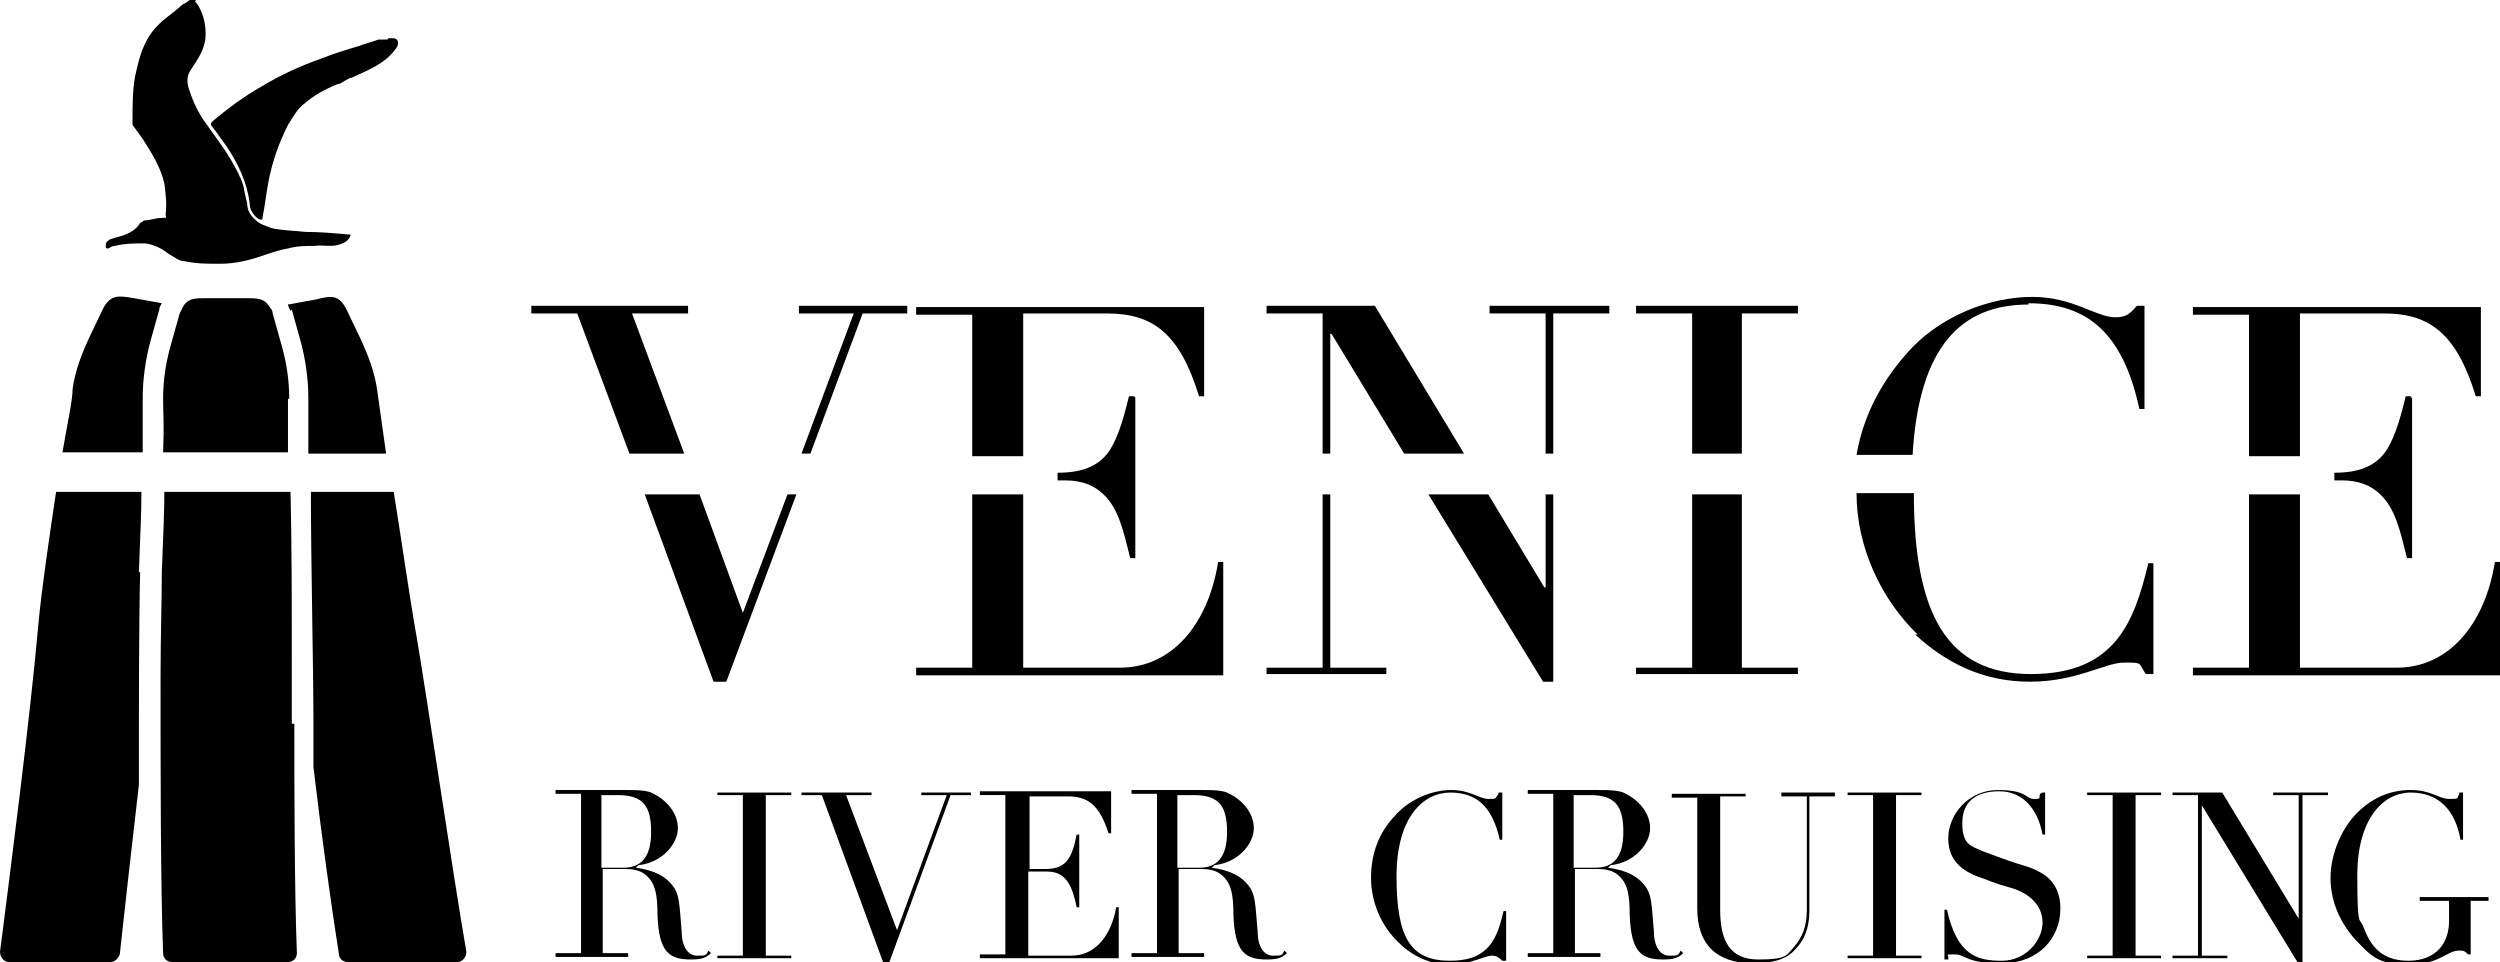 <svg xmlns="http://www.w3.org/2000/svg" id="Livello_1" viewBox="0 0 196.2 75.5"><g><path d="M22.9,24.3h0l.7,2.5c.4,1.5.6,3,.6,4.5v4.3h6.1c-.4-2.9-.7-5-.7-5-.2-1.4-.7-2.7-1.3-4l-1.1-2.3c-.6-1.2-1.2-1.1-2.4-.8l-2.2.4c0,.1.1.3.2.5h0Z"></path><path d="M35.9,75.5c.4,0,.7-.4.7-.8-1.1-6.4-3-19.4-3.9-24.7-.6-3.4-1.2-7.7-1.8-11.4h-6.5c0,5.8.2,13.7.2,18.2s0,2.2,0,3.4c.6,5.1,1.4,10.9,2,14.7,0,.3.3.6.7.6h8.7-.1Z"></path><path d="M10.9,44.9c.1-2.7.2-4.7.2-6.3h-6.7c-.5,3.4-1.1,7.3-1.4,10.5C2.4,56,.8,68.5,0,74.7c0,.4.3.8.7.8h8c.3,0,.6-.3.7-.6.4-3.7,1-9,1.5-13.3,0-6.4,0-12.9.1-16.7"></path><path d="M11.2,32.5v-1.2c0-1.5.2-3,.6-4.5l.7-2.5h0c0-.2.1-.3.2-.5l-2.2-.4c-1.2-.2-1.8-.3-2.4.8l-1.1,2.3c-.6,1.3-1.1,2.6-1.3,4,0,.9-.4,2.7-.8,5h6.3v-3"></path><path d="M22.7,31.3c0-1.4-.2-2.8-.6-4.2l-.7-2.5c0-.3-.2-.4-.3-.6-.4-.6-.9-.6-1.9-.6h-2.9c-1,0-1.5,0-1.9.6l-.3.6-.7,2.5c-.4,1.4-.6,2.8-.6,4.2s.1,1.7,0,4.2h9.8v-4.2"></path><path d="M22.9,56.8v-5.2c0-4.1,0-9-.1-13h-9.9c0,1.6-.1,3.6-.2,6.3,0,2.2-.1,5.1-.1,8.4,0,7.3,0,16.1.2,21.5,0,.4.3.7.7.7h9.1c.4,0,.7-.3.7-.7-.2-5.1-.2-13.5-.2-18"></path><path d="M15.3.1c.2.2.3.4.4.6.4.8.5,1.7.4,2.5-.2,1-.7,1.6-1.2,2.4-.3.5-.2,1.1,0,1.6.3.9.7,1.7,1.2,2.4.7,1,1.4,1.9,2,2.9.4.7.8,1.4,1,2.1.1.5.2,1,.3,1.4,0,.5.3,1,.7,1.3.3.3.7.4,1.2.6.9.2,1.8.2,2.7.3,1.1,0,2.2.1,3.3.2.2,0,.3,0,.1.3-.2.3-.5.4-.8.5-.6.2-1.3,0-1.9.1-.7,0-1.4,0-2.1.2-.6.1-1.2.3-1.8.5-1.1.4-2.3.7-3.5.7s-1.8,0-2.8-.2c-.5,0-.9-.4-1.3-.6-.5-.4-1.1-.7-1.8-.8-.8,0-1.6,0-2.4.2-.2,0-.3.1-.5.2-.1,0-.2,0-.2-.1,0-.3,0-.4.3-.6.3-.1.6-.2,1-.3.6-.2,1.1-.5,1.4-1,0,0,.2-.1.3-.2.5,0,.9-.2,1.4-.2s.3,0,.3-.3c.1-.8,0-1.6-.1-2.4-.3-1.3-1-2.4-1.7-3.5-.3-.4-.5-.7-.8-1.1v-.3c0-1.2,0-2.4.2-3.5.2-.9.4-1.8.8-2.6.4-.9,1.1-1.6,1.9-2.2s.7-.6,1.1-.9c.2,0,.6-.5.8-.4,0,0,.2,0,.3,0"></path><path d="M30.5,3h.3c.1,0,.3,0,.4.2s0,.5-.2.7c-.8,1.1-2.1,1.6-3.4,2.2-.3,0-.8.5-1.1.5-1,.4-1.9.9-2.7,1.6-.5.4-.8,1-1.2,1.6-.7,1.4-1.2,2.8-1.5,4.3-.2,1-.3,2-.5,3,0,.1,0,.2-.3.1-.4-.3-.7-.7-.7-1.2-.2-1.7-.9-3.1-1.8-4.5-.4-.5-.7-1-1.1-1.5-.2-.2-.2-.3,0-.5,1.2-1,2.4-1.9,3.8-2.7,1.5-.9,3-1.6,4.7-2.2,1-.4,2-.7,3-1,.5-.2,1-.3,1.5-.5h.7"></path></g><polygon points="67.7 24.6 71.2 24.6 71.2 24 62.7 24 62.7 24.6 67 24.6 62.9 35.6 63.6 35.6 67.7 24.6"></polygon><polygon points="49.6 24.6 54 24.6 54 24 41.7 24 41.7 24.6 45.3 24.6 49.4 35.6 53.7 35.6 49.6 24.6"></polygon><polygon points="58.3 48.1 54.9 38.8 50.6 38.8 56 53.5 57 53.5 62.5 38.8 61.8 38.8 58.3 48.1"></polygon><g><path d="M80.3,24.6h6.6c3.6,0,5.7,1.6,7.2,6.5h.4v-7h-22.6v.6h4.4v11.1h4v-11.1h0Z"></path><path d="M76.3,52.4h-4.4v.6h24.1v-8.9h-.4c-.8,5-3.7,8.3-7.7,8.3h-7.6v-13.6h-4v13.6Z"></path></g><polygon points="121.9 24.6 126.3 24.6 126.3 24 116.9 24 116.9 24.6 121.3 24.6 121.3 35.6 121.9 35.6 121.9 24.6"></polygon><polygon points="121.3 46.1 121.2 46.1 116.8 38.8 112.1 38.8 121.1 53.5 121.9 53.5 121.9 38.8 121.3 38.8 121.3 46.1"></polygon><polygon points="103.8 52.4 99.4 52.4 99.4 52.9 108.8 52.9 108.8 52.4 104.4 52.4 104.4 38.8 103.8 38.8 103.8 52.4"></polygon><polygon points="104.4 26.2 104.5 26.2 110.2 35.6 114.9 35.6 107.9 24 99.4 24 99.4 24.6 103.8 24.6 103.8 35.6 104.4 35.6 104.4 26.2"></polygon><polygon points="136.7 24.6 141.1 24.6 141.1 24 128.4 24 128.4 24.6 132.8 24.6 132.8 35.6 136.7 35.6 136.7 24.6"></polygon><polygon points="132.8 52.4 128.4 52.4 128.4 52.9 141.1 52.9 141.1 52.4 136.7 52.4 136.7 38.8 132.8 38.8 132.8 52.4"></polygon><g><path d="M159.2,23.8c4.6,0,7.4,2.3,8.7,8.3h.4v-8.1h-.6c-.6.7-.9.9-1.7.9-1.5,0-3.3-1.6-6.5-1.6s-7.3,1.4-10,4.6c-2,2.3-3.3,4.9-3.8,7.8h4.4c.5-8.5,3.8-11.8,9.1-11.8"></path><path d="M150.3,49.8c2.4,2.2,5.3,3.7,9,3.7s5.9-1.5,7.4-1.5,1.1,0,1.7.9h.6v-8.7h-.4c-1.1,4.6-2.6,8.7-9.2,8.7s-9.2-4.7-9.2-14.2h-4.5c0,4.2,1.9,8.3,4.8,11.1"></path><path d="M176.5,38.8v13.6h-4.4v.6h24.1v-8.9h-.4c-.8,5-3.7,8.3-7.7,8.3h-7.6v-13.6h-4Z"></path><path d="M180.5,24.6h6.6c3.6,0,5.7,1.6,7.2,6.5h.4v-7h-22.6v.6h4.4v11.1h4v-11.1h0Z"></path><path d="M189.2,31.1h-.4c-.5,2.1-1,3.6-1.7,4.5-.8,1-2,1.5-3.9,1.5h0v.6h.6c1.3,0,2.3.4,3,1.1,1.2,1.1,1.6,3,2.1,5h.4v-12.6h-.1Z"></path><path d="M89,31.1h-.4c-.5,2.1-1,3.6-1.7,4.5-.8,1-2,1.5-3.9,1.5h0v.6h.6c1.3,0,2.3.4,3,1.1,1.2,1.1,1.6,3,2.1,5h.4v-12.6h0Z"></path><path d="M47.2,68.1h1.7c1.4,0,2.2-.8,2.2-2.8s-.6-2.9-2.6-2.9-1,0-1.3,0c0,0,0,5.7,0,5.7ZM49.9,68.1h0c1.5.2,2.3.7,2.8,1.3.7.8.6,1.7.8,3.7,0,1.2.5,1.9,1.2,1.9s.7,0,.9-.4l.2.2c-.4.4-.8.5-1.6.5-1.7,0-2.5-.6-2.6-3.5,0-1.6-.2-2.3-.6-2.8-.4-.5-.9-.8-1.9-.8h-1.8v6.6h2v.3h-5.7v-.3h2v-12.5h-2v-.3h5.1c1.3,0,2.1,0,2.6.3,1,.5,1.9,1.5,1.9,2.7s-1.2,2.7-3.1,2.9"></path></g><polygon points="62.1 62.2 62.1 62.4 60.1 62.4 60.1 75 62.1 75 62.1 75.2 56.3 75.2 56.3 75 58.3 75 58.3 62.4 56.3 62.4 56.3 62.2 62.1 62.2"></polygon><polygon points="68.4 62.2 68.4 62.4 66.4 62.4 70.4 73 74.3 62.4 72.3 62.4 72.3 62.2 76.2 62.2 76.2 62.4 74.6 62.4 69.8 75.5 69.3 75.5 64.5 62.4 62.9 62.4 62.9 62.2 68.4 62.2"></polygon><g><path d="M87.2,62.2v3.2h-.2c-.7-2.2-1.6-2.9-3.2-2.9h-3v5.7h1.2c1.6,0,2.1-.7,2.5-2.7h.2v5.7h-.2c-.3-1.4-.7-2.8-2.3-2.8h-1.5v6.6h3.4c1.8,0,3.1-1.5,3.5-3.8h.2v4h-10.9v-.3h2v-12.5h-2v-.3h10.3Z"></path><path d="M92.4,68.1h1.7c1.4,0,2.2-.8,2.2-2.8s-.6-2.9-2.6-2.9-1,0-1.3,0c0,0,0,5.7,0,5.7ZM95.1,68.1h0c1.5.2,2.3.7,2.8,1.3.7.8.6,1.7.8,3.7,0,1.2.5,1.9,1.2,1.9s.7,0,.9-.4l.2.2c-.4.4-.8.5-1.6.5-1.7,0-2.5-.6-2.6-3.5,0-1.6-.2-2.3-.6-2.8s-.9-.8-1.9-.8h-1.8v6.6h2v.3h-5.7v-.3h2v-12.5h-2v-.3h5.1c1.3,0,2.1,0,2.6.3,1,.5,1.9,1.5,1.9,2.7s-1.2,2.7-3.1,2.9"></path><path d="M117.6,62.2h.3v3.7h-.2c-.6-2.7-1.9-3.7-3.9-3.7s-4.2,1.8-4.2,6.6,1.1,6.6,4.2,6.6,3.7-1.8,4.2-3.9h.2v3.9h-.3c-.3-.3-.5-.4-.8-.4-.6,0-1.7.7-3.3.7s-3-.7-4-1.7c-1.4-1.3-2.2-3.2-2.2-5.1s.6-3.5,1.8-4.8c1.2-1.4,3-2.1,4.5-2.1s2.2.7,2.9.7.5,0,.8-.4"></path><path d="M123.5,68.1h1.7c1.4,0,2.2-.8,2.2-2.8s-.6-2.9-2.6-2.9-1,0-1.3,0c0,0,0,5.7,0,5.7ZM126.2,68.1h0c1.5.2,2.3.7,2.8,1.3.7.8.6,1.7.8,3.7,0,1.2.5,1.9,1.2,1.9s.7,0,.9-.4l.2.2c-.4.4-.8.5-1.6.5-1.7,0-2.5-.6-2.6-3.5,0-1.6-.2-2.3-.6-2.8s-.9-.8-1.9-.8h-1.8v6.6h2v.3h-5.7v-.3h2v-12.5h-2v-.3h5.1c1.3,0,2.1,0,2.6.3,1,.5,1.9,1.5,1.9,2.7s-1.2,2.7-3.1,2.9"></path><path d="M137,62.2v.3h-2v8.9c0,2.5.8,3.9,3,3.9s2.2-.3,2.8-1,1-1.5,1-2.9v-8.9h-2v-.3h4.2v.3h-2v9c0,1.3-.4,2.3-1.1,3-.7.8-1.8,1.1-3.3,1.1-2.9,0-4.4-1.5-4.4-4.3v-8.7h-2v-.3h5.8Z"></path></g><polygon points="150.8 62.2 150.8 62.4 148.8 62.4 148.8 75 150.8 75 150.8 75.2 145 75.2 145 75 147 75 147 62.4 145 62.4 145 62.2 150.8 62.2"></polygon><path d="M160.3,62.2h.2v3.3h-.2c-.4-2.1-1.6-3.4-3.4-3.4s-2.9.8-2.9,2.5.7,1.8,1.6,2.2c.8.3,1.6.6,2.2.8.8.3,1.5.4,2.2.8,1,.5,1.7,1.4,1.7,2.9,0,2.3-1.7,4.3-4.6,4.3s-2.8-.7-3.7-.7-.4,0-.5.4h-.3v-3.9h.2c.8,3.6,2.4,4,4.3,4s3.2-1.6,3.2-3-1.1-2.3-2.4-2.7c-.7-.2-1.4-.4-2.1-.7-1.6-.5-2.9-1.3-2.9-3.2s1.6-3.8,3.9-3.8,2.2.7,2.8.7.4,0,.5-.4"></path><polygon points="169.6 62.2 169.6 62.4 167.6 62.4 167.6 75 169.6 75 169.6 75.2 163.8 75.2 163.8 75 165.8 75 165.8 62.4 163.8 62.4 163.8 62.2 169.6 62.2"></polygon><polygon points="174.4 62.2 180.4 72.1 180.4 72.1 180.4 62.4 178.4 62.4 178.4 62.2 182.7 62.2 182.7 62.4 180.7 62.4 180.7 75.5 180.3 75.5 172.8 63.2 172.8 63.2 172.8 75 174.8 75 174.8 75.2 170.5 75.2 170.5 75 172.5 75 172.5 62.4 170.5 62.4 170.5 62.2 174.4 62.2"></polygon><path d="M193,62.2h.3v3.7h-.2c-.4-2.3-1.7-3.7-3.9-3.7s-4.2,2.1-4.2,6.5.2,3.2.5,4.1c.5,1.3,1.3,2.6,3.5,2.6s3.2-1.4,3.2-3.1v-1.6h-2.3v-.3h5.4v.3h-1.4v4.2h-.2c-.3-.3-.4-.3-.7-.3-1,0-1.5,1.1-4,1.1s-3-.8-4.1-1.9c-1.2-1.3-2-3-2-4.9s.9-4.1,2.4-5.4c1-.9,2.3-1.5,3.9-1.5s2.2.7,3,.7.6,0,.8-.4"></path></svg>